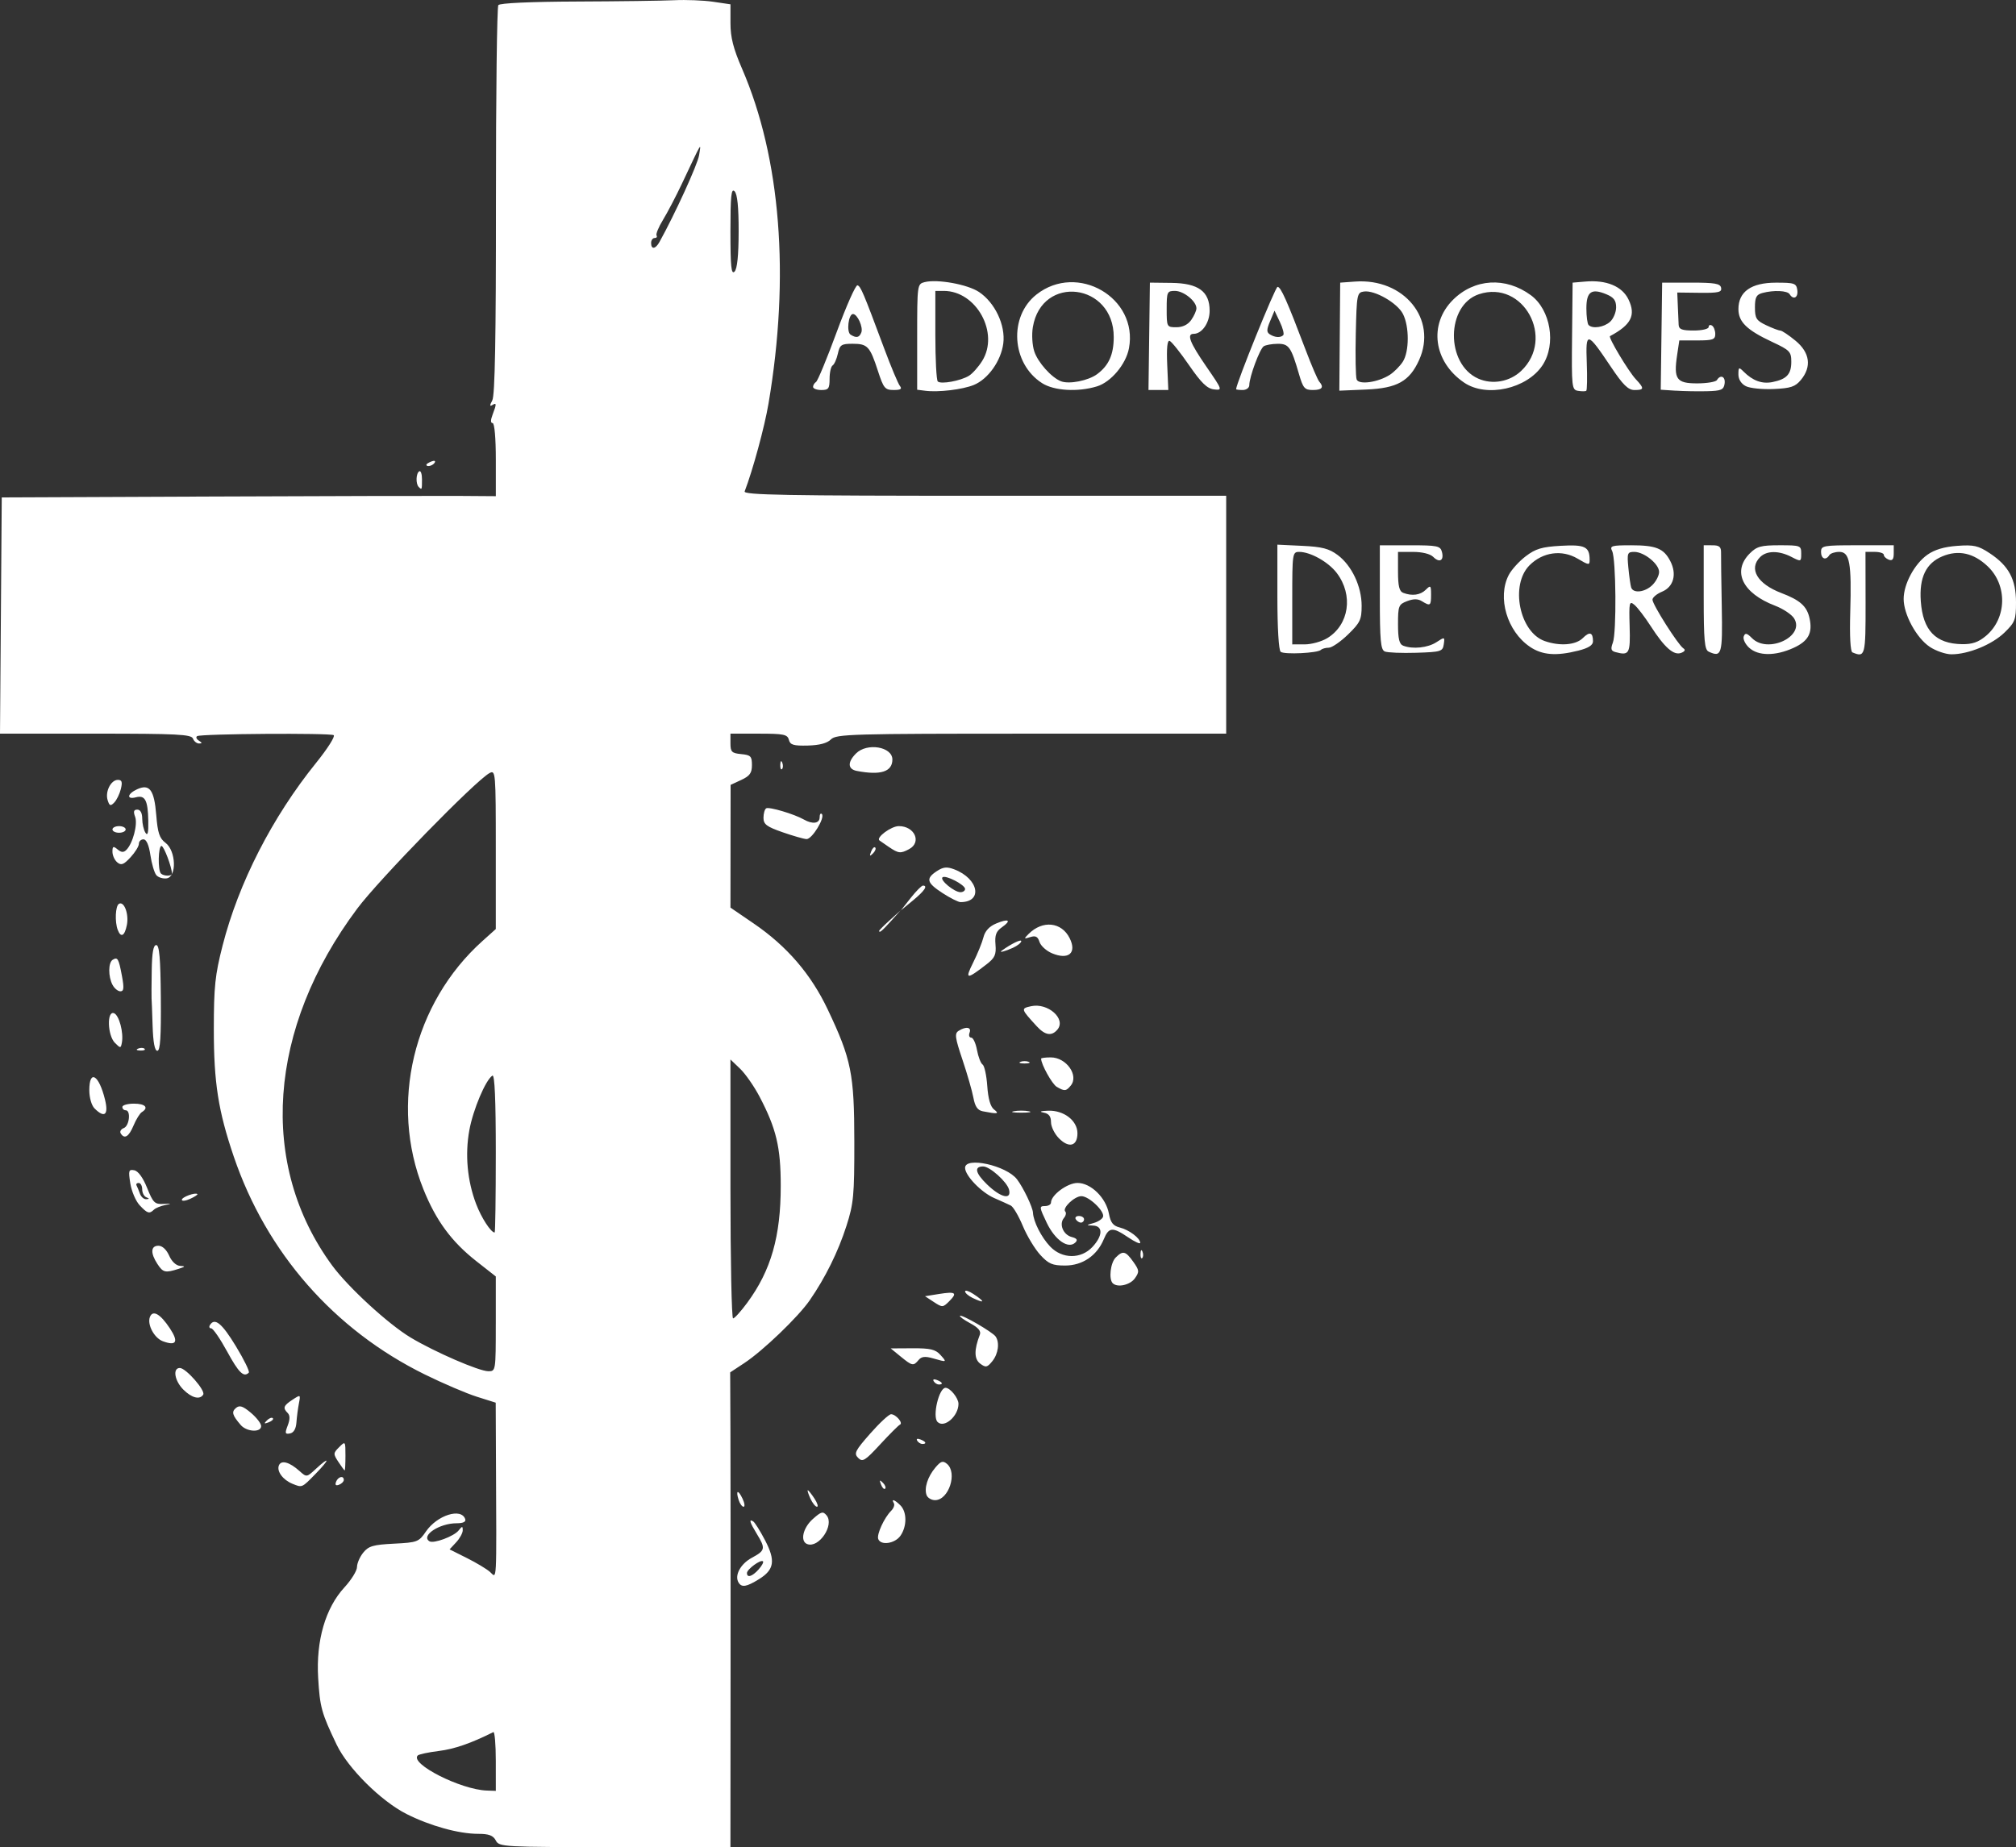 <?xml version="1.0" encoding="UTF-8" standalone="no"?>
<!-- Created with Inkscape (http://www.inkscape.org/) -->

<svg
   width="161.402mm"
   height="147.913mm"
   viewBox="0 0 161.402 147.913"
   version="1.1"
   id="svg1"
   xml:space="preserve"
   inkscape:export-filename="addc"
   inkscape:export-xdpi="96"
   inkscape:export-ydpi="96"
   xmlns:inkscape="http://www.inkscape.org/namespaces/inkscape"
   xmlns:sodipodi="http://sodipodi.sourceforge.net/DTD/sodipodi-0.dtd"
   xmlns="http://www.w3.org/2000/svg"
   xmlns:svg="http://www.w3.org/2000/svg"><rect x="0" y="0" width="161.402" height="147.913" fill="#333333" stroke="none"/><sodipodi:namedview
     id="namedview1"
     pagecolor="#ffffff"
     bordercolor="#000000"
     borderopacity="0.25"
     inkscape:showpageshadow="2"
     inkscape:pageopacity="0.0"
     inkscape:pagecheckerboard="0"
     inkscape:deskcolor="#d1d1d1"
     inkscape:document-units="mm"
     inkscape:zoom="0.22315867"
     inkscape:cx="259.90476"
     inkscape:cy="732.66255"
     inkscape:window-width="1360"
     inkscape:window-height="697"
     inkscape:window-x="1272"
     inkscape:window-y="249"
     inkscape:window-maximized="1"
     inkscape:current-layer="layer1" /><defs
     id="defs1" /><g
     inkscape:label="Camada 1"
     inkscape:groupmode="layer"
     id="layer1"><path
       style="fill:#ffffff"
       d="m 39.694,147.384 c -0.215,-0.402 -0.554,-0.529 -1.409,-0.529 -1.554,0 -3.85,-0.636 -5.74,-1.59 -2.033,-1.026 -4.69,-3.663 -5.594,-5.554 -1.212,-2.533 -1.339,-2.991 -1.479,-5.349 -0.177,-2.981 0.582,-5.594 2.106,-7.247 0.552,-0.599 1.004,-1.331 1.004,-1.626 0,-0.295 0.225,-0.815 0.5,-1.154 0.426,-0.526 0.793,-0.633 2.46,-0.717 1.875,-0.095 1.986,-0.137 2.559,-0.974 0.898,-1.31 2.836,-1.921 3.145,-0.991 0.072,0.216 -0.168,0.331 -0.693,0.331 -1.38,0 -2.886,1.001 -2.17,1.444 0.335,0.207 1.957,-0.395 2.334,-0.867 0.287,-0.359 0.331,-0.361 0.331,-0.016 0,0.219 -0.237,0.652 -0.527,0.964 l -0.527,0.566 1.387,0.695 c 0.763,0.382 1.596,0.883 1.85,1.112 0.562,0.506 0.523,1.241 0.477,-8.859 l -0.021,-4.696 -1.518,-0.479 C 37.334,111.584 35.461,110.782 34.006,110.066 26.743,106.488 21.331,100.312 18.714,92.615 c -1.24,-3.646 -1.596,-5.921 -1.595,-10.186 0.001,-3.424 0.098,-4.345 0.702,-6.709 1.284,-5.021 3.978,-10.286 7.492,-14.637 0.911,-1.129 1.542,-2.123 1.402,-2.21 -0.302,-0.186 -10.598,-0.115 -10.928,0.076 -0.125,0.072 -0.065,0.234 0.132,0.359 0.276,0.175 0.281,0.228 0.02,0.232 -0.186,0.002 -0.408,-0.175 -0.491,-0.393 -0.131,-0.34 -1.246,-0.397 -7.8,-0.397 H 0 l 0.07,-9.459 0.07,-9.459 16.801,-0.07 c 9.241,-0.038 18.14,-0.06 19.778,-0.049 l 2.977,0.021 v -2.927 c 0,-1.726 -0.106,-2.927 -0.258,-2.927 -0.168,0 -0.168,-0.238 0,-0.679 0.329,-0.866 0.324,-0.981 -0.033,-0.76 -0.205,0.127 -0.203,0.015 0.008,-0.379 0.213,-0.398 0.297,-5.002 0.293,-15.973 -0.004,-8.478 0.082,-15.533 0.19,-15.679 0.12,-0.162 2.56,-0.274 6.282,-0.288 3.347,-0.013 6.859,-0.06 7.805,-0.105 0.946,-0.045 2.345,0.01 3.109,0.123 l 1.389,0.205 v 1.507 c 0,1.139 0.226,2.029 0.924,3.64 3.102,7.159 3.851,16.636 2.12,26.836 -0.317,1.869 -1.255,5.32 -1.908,7.023 -0.11,0.288 3.286,0.35 19.209,0.35 h 19.343 v 9.525 9.525 h -15.592 c -14.438,0 -15.625,0.034 -16.05,0.459 -0.307,0.307 -0.919,0.47 -1.85,0.493 -1.151,0.029 -1.413,-0.05 -1.52,-0.459 -0.113,-0.433 -0.407,-0.493 -2.403,-0.493 h -2.274 v 0.777 c 0,0.683 0.104,0.787 0.86,0.86 0.761,0.073 0.86,0.175 0.86,0.877 0,0.636 -0.17,0.873 -0.854,1.191 l -0.854,0.397 -0.006,4.914 -0.006,4.914 1.861,1.271 c 2.663,1.82 4.585,4.053 5.93,6.892 1.889,3.985 2.122,5.143 2.126,10.583 0.004,4.31 -0.056,4.951 -0.632,6.747 -0.662,2.066 -1.687,4.141 -2.938,5.952 -0.921,1.334 -3.742,4.042 -5.234,5.026 l -1.135,0.748 0.021,4.787 c 0.011,2.633 0.016,11.186 0.01,19.008 l -0.011,14.221 h -9.251 c -8.98,0 -9.259,-0.015 -9.534,-0.529 z m 0,-6.372 c 0,-1.322 -0.089,-2.358 -0.198,-2.304 -1.78,0.894 -3.119,1.358 -4.361,1.511 -0.834,0.103 -1.595,0.266 -1.691,0.362 -0.655,0.655 3.431,2.732 5.523,2.808 l 0.728,0.026 z m 0,-34.996 v -3.797 l -1.565,-1.229 c -1.982,-1.557 -3.231,-3.259 -4.237,-5.771 -2.733,-6.826 -0.811,-14.884 4.739,-19.867 l 1.063,-0.954 v -6.379 c 0,-6.168 -0.017,-6.37 -0.499,-6.112 -1.116,0.597 -8.85,8.521 -10.592,10.852 -7.168,9.592 -7.937,20.507 -2.012,28.579 1.287,1.753 4.503,4.706 6.294,5.779 1.933,1.158 5.466,2.689 6.213,2.693 0.59,0.003 0.595,-0.032 0.595,-3.794 z m 20.131,-1.693 c 1.905,-2.586 2.684,-5.312 2.681,-9.373 -0.002,-3.092 -0.355,-4.572 -1.699,-7.135 -0.431,-0.821 -1.13,-1.825 -1.555,-2.232 l -0.772,-0.74 v 10.368 c 0,5.703 0.095,10.368 0.21,10.368 0.116,0 0.627,-0.566 1.136,-1.257 z M 39.694,92.335 c 0,-4.256 -0.089,-6.31 -0.27,-6.199 -0.541,0.334 -1.549,2.719 -1.849,4.375 -0.355,1.958 -0.163,4.042 0.544,5.905 0.42,1.106 1.185,2.285 1.484,2.285 0.05,0 0.091,-2.865 0.091,-6.366 z M 59.136,18.538 c 0.003,-1.963 -0.101,-2.994 -0.326,-3.22 -0.265,-0.265 -0.331,0.377 -0.331,3.214 0,2.808 0.068,3.478 0.326,3.22 0.218,-0.218 0.327,-1.286 0.331,-3.214 z m -6.342,0.846 c 1.249,-2.252 3.06,-6.218 3.175,-6.954 0.161,-1.032 0.292,-1.248 -1.367,2.265 -0.481,1.019 -1.164,2.326 -1.519,2.906 -0.355,0.579 -0.588,1.145 -0.519,1.257 0.069,0.112 -5.4e-4,0.203 -0.155,0.203 -0.154,0 -0.28,0.179 -0.28,0.397 0,0.539 0.346,0.5 0.665,-0.074 z m 6.337,107.348 c -0.347,-0.562 0.152,-1.495 1.061,-1.984 1.081,-0.582 1.114,-0.742 0.402,-1.909 -0.575,-0.943 -0.658,-1.23 -0.292,-1.004 0.13,0.08 0.555,0.757 0.946,1.505 0.857,1.639 0.745,2.361 -0.485,3.122 -0.999,0.618 -1.379,0.681 -1.632,0.271 z m 1.598,-1.045 c 0.264,-0.292 0.424,-0.587 0.356,-0.655 -0.175,-0.175 -1.283,0.634 -1.283,0.937 0,0.41 0.416,0.284 0.928,-0.281 z m 3.901,-2.035 c -0.589,-0.221 -0.351,-1.298 0.443,-2.006 0.676,-0.602 0.816,-0.639 1.104,-0.293 0.642,0.773 -0.62,2.647 -1.547,2.298 z m 5.681,-0.411 c -0.132,-0.37 0.478,-1.698 1.037,-2.257 0.201,-0.201 0.297,-0.474 0.215,-0.608 -0.237,-0.384 0.067,-0.284 0.523,0.173 0.531,0.531 0.533,1.68 0.004,2.436 -0.444,0.634 -1.585,0.799 -1.779,0.257 z M 59.135,120.112 c -0.25,-0.788 -0.042,-0.85 0.315,-0.093 0.167,0.353 0.203,0.642 0.081,0.642 -0.122,0 -0.3,-0.247 -0.396,-0.549 z m 5.743,-0.112 c -0.166,-0.364 -0.258,-0.661 -0.205,-0.661 0.053,0 0.291,0.298 0.53,0.661 0.238,0.364 0.331,0.661 0.205,0.661 -0.126,0 -0.364,-0.298 -0.53,-0.661 z m 9.308,-0.265 c -0.213,-0.555 0.078,-1.474 0.702,-2.213 0.434,-0.515 0.599,-0.568 0.924,-0.298 0.862,0.716 0.145,2.909 -0.951,2.909 -0.287,0 -0.591,-0.179 -0.675,-0.397 z m -3.65,-0.848 c -0.144,-0.377 -0.113,-0.407 0.148,-0.148 0.181,0.179 0.262,0.393 0.181,0.474 -0.082,0.082 -0.229,-0.065 -0.329,-0.326 z m -47.122,-0.065 c -0.756,-0.307 -1.268,-0.993 -1.089,-1.46 0.18,-0.468 0.842,-0.291 1.662,0.445 0.558,0.501 0.572,0.499 1.295,-0.172 1.145,-1.061 1.14,-0.794 -0.007,0.38 -1.119,1.146 -1.073,1.126 -1.861,0.807 z m 3.491,-0.159 c 0.161,-0.418 0.62,-0.527 0.62,-0.147 0,0.13 -0.173,0.302 -0.383,0.383 -0.256,0.098 -0.335,0.02 -0.236,-0.236 z m 0.187,-1.591 c -0.421,-0.642 -0.418,-0.706 0.06,-1.183 0.497,-0.497 0.505,-0.486 0.505,0.679 0,0.651 -0.027,1.183 -0.06,1.183 -0.033,0 -0.26,-0.305 -0.505,-0.679 z m 41.613,-0.323 c -0.355,-0.355 -0.249,-0.568 0.965,-1.948 0.75,-0.852 1.501,-1.549 1.669,-1.549 0.386,0 0.993,0.711 0.712,0.834 -0.115,0.051 -0.826,0.76 -1.579,1.576 -1.22,1.322 -1.413,1.441 -1.768,1.086 z m 4.726,-1.377 c -0.093,-0.15 0.013,-0.194 0.249,-0.104 0.458,0.176 0.542,0.366 0.162,0.366 -0.137,0 -0.322,-0.118 -0.411,-0.262 z M 23.034,114.156 c 0.19,-0.5 0.19,-0.809 9e-4,-0.999 -0.408,-0.408 -0.342,-0.593 0.381,-1.066 0.648,-0.425 0.654,-0.422 0.514,0.3 -0.078,0.401 -0.167,1.086 -0.198,1.521 -0.036,0.511 -0.219,0.822 -0.515,0.879 -0.396,0.076 -0.421,-0.01 -0.183,-0.636 z m -3.764,-0.043 c -0.678,-0.789 -0.75,-1.054 -0.373,-1.367 0.284,-0.235 0.547,-0.149 1.188,0.39 0.453,0.381 0.823,0.861 0.823,1.066 0,0.531 -1.16,0.468 -1.639,-0.09 z m 2.097,-0.364 c 0.179,-0.181 0.393,-0.262 0.474,-0.181 0.082,0.082 -0.065,0.229 -0.326,0.329 -0.377,0.144 -0.407,0.113 -0.148,-0.148 z m 53.693,0.121 c -0.43,-0.43 0.11,-2.734 0.641,-2.734 0.37,0 1.035,0.824 1.035,1.283 0,0.989 -1.146,1.981 -1.676,1.451 z M 14.679,111.281 c -0.706,-0.706 -0.872,-1.732 -0.28,-1.732 0.482,0 2.069,1.81 1.87,2.132 -0.268,0.434 -0.919,0.27 -1.59,-0.401 z m 60.074,-0.67 c -0.093,-0.15 0.013,-0.194 0.249,-0.104 0.458,0.176 0.542,0.366 0.162,0.366 -0.137,0 -0.322,-0.118 -0.411,-0.262 z m -56.572,-2.386 c -0.554,-1.018 -1.127,-1.85 -1.272,-1.85 -0.146,0 -0.191,-0.119 -0.101,-0.265 0.382,-0.618 0.958,-0.147 2.077,1.696 0.655,1.078 1.12,2.031 1.034,2.117 -0.404,0.404 -0.806,0.012 -1.737,-1.698 z m 60.299,0.98 c -0.493,-0.362 -0.504,-1.104 -0.034,-2.32 0.112,-0.29 -0.12,-0.567 -0.765,-0.914 -0.509,-0.274 -0.88,-0.544 -0.825,-0.6 0.134,-0.134 2.601,1.297 2.851,1.653 0.338,0.482 0.219,1.389 -0.261,1.98 -0.409,0.504 -0.522,0.528 -0.967,0.201 z m -6.375,-0.573 -0.794,-0.651 1.745,-0.01 c 1.417,-0.008 1.835,0.09 2.224,0.52 0.55,0.608 0.545,0.611 -0.583,0.287 -0.636,-0.182 -0.921,-0.15 -1.155,0.132 -0.414,0.499 -0.511,0.48 -1.437,-0.279 z m -59.07,-1.226 c -0.688,-0.256 -1.265,-1.336 -1.035,-1.936 0.229,-0.597 0.833,-0.256 1.598,0.901 0.721,1.089 0.529,1.441 -0.564,1.035 z m 61.728,-3.14 -0.707,-0.464 1.111,-0.178 c 1.346,-0.215 1.509,-0.1 0.826,0.583 -0.503,0.503 -0.549,0.505 -1.23,0.059 z m 3.097,-0.331 c -0.327,-0.158 -0.595,-0.391 -0.595,-0.517 0,-0.127 0.298,-0.035 0.661,0.203 0.97,0.636 0.936,0.798 -0.066,0.314 z m 11.223,-1.176 c -0.33,-0.33 -0.178,-1.636 0.239,-2.054 0.578,-0.578 0.792,-0.527 1.406,0.336 0.487,0.684 0.499,0.804 0.135,1.323 -0.381,0.544 -1.405,0.771 -1.781,0.395 z M 12.605,101.224 c -0.572,-0.873 -0.54,-1.465 0.08,-1.465 0.309,0 0.644,0.31 0.858,0.794 0.212,0.48 0.561,0.804 0.882,0.82 0.442,0.022 0.42,0.062 -0.131,0.238 -1.063,0.341 -1.239,0.3 -1.689,-0.388 z m 70.676,-0.737 c -0.434,-0.473 -1.061,-1.514 -1.394,-2.313 -0.333,-0.799 -0.765,-1.533 -0.96,-1.632 -0.195,-0.098 -0.792,-0.368 -1.325,-0.6 -1.035,-0.449 -2.337,-1.798 -2.337,-2.421 0,-0.921 3.314,-0.187 4.158,0.921 0.506,0.663 1.257,2.234 1.278,2.671 0.034,0.718 0.671,1.972 1.377,2.712 0.957,1.003 2.471,1.015 3.386,0.028 0.83,-0.895 0.854,-1.672 0.053,-1.708 -0.58,-0.026 -0.578,-0.031 0.046,-0.206 0.353,-0.099 0.689,-0.322 0.747,-0.495 0.147,-0.44 -1.125,-1.654 -1.733,-1.654 -0.555,0 -1.56,0.963 -1.288,1.234 0.095,0.095 0.045,0.327 -0.112,0.515 -0.407,0.491 -0.058,1.343 0.624,1.521 0.413,0.108 0.5,0.234 0.299,0.435 -0.559,0.559 -1.627,-0.173 -2.299,-1.576 -0.597,-1.247 -0.607,-1.336 -0.149,-1.336 0.27,0 0.491,-0.124 0.491,-0.277 0,-0.603 1.312,-1.575 2.125,-1.575 1.065,0 2.272,1.178 2.511,2.451 0.137,0.732 0.335,0.983 0.879,1.119 0.735,0.183 1.628,0.856 1.628,1.225 0,0.119 -0.433,-0.079 -0.963,-0.438 -1.247,-0.846 -1.548,-0.824 -1.95,0.146 -0.547,1.32 -1.708,2.111 -3.098,2.111 -1.024,0 -1.327,-0.131 -1.996,-0.86 z m -2.5,-5.229 c -0.162,-0.618 -1.536,-1.849 -2.065,-1.849 -0.747,0 -0.635,0.525 0.305,1.438 1.095,1.063 1.985,1.271 1.76,0.411 z m 10.528,5.14 c 0.013,-0.308 0.075,-0.371 0.16,-0.16 0.076,0.191 0.067,0.419 -0.021,0.507 -0.088,0.088 -0.15,-0.068 -0.139,-0.347 z m -5.18,-2.756 c -0.09,-0.146 0.022,-0.265 0.249,-0.265 0.227,0 0.412,0.119 0.412,0.265 0,0.146 -0.112,0.265 -0.249,0.265 -0.137,0 -0.323,-0.119 -0.412,-0.265 z M 11.179,96.515 c -0.309,-0.329 -0.645,-1.115 -0.746,-1.747 -0.165,-1.033 -0.133,-1.139 0.317,-1.052 0.312,0.06 0.699,0.592 1.03,1.416 0.479,1.193 0.606,1.315 1.324,1.278 0.651,-0.034 0.674,-0.018 0.132,0.088 -0.364,0.072 -0.775,0.239 -0.913,0.373 -0.368,0.355 -0.522,0.307 -1.145,-0.356 z m 0.536,-0.635 c -0.182,-0.073 -0.331,-0.362 -0.331,-0.641 0,-0.279 -0.126,-0.507 -0.28,-0.507 -0.154,0 -0.232,0.089 -0.173,0.198 0.059,0.109 0.181,0.407 0.272,0.661 0.091,0.255 0.317,0.454 0.504,0.442 0.266,-0.016 0.267,-0.05 0.008,-0.154 z m 2.844,0.2 c 0,-0.22 1.085,-0.616 1.246,-0.455 0.043,0.043 -0.219,0.215 -0.584,0.381 -0.364,0.166 -0.663,0.199 -0.663,0.074 z m 70.232,-4.911 c -0.356,-0.356 -0.647,-0.942 -0.647,-1.302 0,-0.469 -0.169,-0.688 -0.595,-0.77 -0.384,-0.074 -0.256,-0.127 0.361,-0.151 1.259,-0.047 2.351,0.792 2.351,1.807 0,1.026 -0.67,1.215 -1.47,0.415 z M 9.663,90.761 c -0.091,-0.147 0.021,-0.338 0.249,-0.425 0.45,-0.173 0.581,-1.425 0.149,-1.425 -0.146,0 -0.265,-0.119 -0.265,-0.265 0,-0.146 0.417,-0.265 0.926,-0.265 0.909,0 1.21,0.322 0.634,0.678 -0.16,0.099 -0.46,0.582 -0.665,1.074 -0.377,0.903 -0.727,1.116 -1.029,0.627 z m -2.097,-2.001 c -0.237,-0.237 -0.416,-0.863 -0.416,-1.455 0,-1.697 0.77,-1.24 1.256,0.747 0.302,1.234 -0.032,1.517 -0.84,0.709 z m 71.115,0.233 c -0.414,-0.081 -0.618,-0.377 -0.75,-1.088 -0.1,-0.537 -0.494,-1.907 -0.876,-3.044 -0.596,-1.77 -0.64,-2.102 -0.308,-2.311 0.592,-0.374 1.05,-0.299 0.879,0.144 -0.084,0.218 -0.026,0.397 0.129,0.397 0.154,0 0.363,0.446 0.463,0.992 0.1,0.546 0.302,1.07 0.449,1.165 0.146,0.095 0.315,0.869 0.374,1.72 0.071,1.021 0.255,1.66 0.54,1.878 0.461,0.353 0.293,0.38 -0.899,0.147 z m 2.487,-0.004 c 0.327,-0.063 0.863,-0.063 1.191,0 0.327,0.063 0.059,0.115 -0.595,0.115 -0.655,0 -0.923,-0.052 -0.595,-0.115 z m 3.437,-1.953 c -0.371,-0.216 -1.254,-1.807 -1.254,-2.259 0,-0.055 0.349,-0.1 0.775,-0.1 1.246,0 2.269,1.45 1.596,2.262 -0.373,0.45 -0.493,0.46 -1.116,0.097 z m -2.908,-2.005 c 0.182,-0.073 0.48,-0.073 0.661,0 0.182,0.073 0.033,0.133 -0.331,0.133 -0.364,0 -0.513,-0.06 -0.331,-0.133 z M 11.07,83.968 c 0.191,-0.076 0.419,-0.067 0.507,0.021 0.088,0.088 -0.068,0.15 -0.347,0.139 -0.308,-0.013 -0.371,-0.075 -0.16,-0.16 z m 1.147,-1.843 c -0.035,-1.113 -0.073,-2.095 -0.083,-2.183 -0.01,-0.088 -0.004,-1.082 0.013,-2.21 0.022,-1.447 0.129,-2.05 0.362,-2.05 0.249,7e-5 0.34,1.042 0.367,4.233 0.027,3.119 -0.047,4.233 -0.279,4.233 -0.211,0 -0.337,-0.67 -0.38,-2.023 z m -3.015,1.39 c -0.598,-0.598 -0.66,-2.601 -0.073,-2.376 0.409,0.157 0.782,1.565 0.627,2.368 -0.086,0.448 -0.113,0.449 -0.554,0.008 z m 73.807,-1.326 c -1.285,-1.401 -1.292,-1.428 -0.459,-1.611 1.343,-0.295 2.82,1.012 2.111,1.867 -0.457,0.551 -0.987,0.468 -1.652,-0.256 z M 9.012,78.874 c -0.356,-0.665 -0.351,-1.79 0.008,-2.013 0.399,-0.247 0.481,-0.103 0.742,1.289 0.181,0.969 0.155,1.235 -0.123,1.235 -0.194,0 -0.477,-0.23 -0.627,-0.512 z m 68.903,-1.799 c 0.348,-0.694 0.717,-1.601 0.821,-2.017 0.125,-0.501 0.466,-0.872 1.013,-1.102 1.012,-0.426 1.266,-0.261 0.463,0.301 -0.465,0.326 -0.576,0.626 -0.513,1.383 0.068,0.81 -0.048,1.067 -0.713,1.582 -1.615,1.25 -1.76,1.23 -1.07,-0.147 z m 6.307,-0.737 c -0.451,-0.19 -0.901,-0.599 -1,-0.909 -0.137,-0.43 -0.312,-0.521 -0.741,-0.385 -0.519,0.165 -0.529,0.145 -0.131,-0.253 1.12,-1.12 2.638,-0.963 3.287,0.338 0.592,1.187 -0.087,1.767 -1.416,1.209 z m -4.024,-0.207 c 0.754,-0.548 1.565,-0.943 1.565,-0.762 0,0.126 -0.303,0.366 -0.674,0.535 -0.618,0.282 -1.155,0.418 -0.892,0.227 z M 9.428,74.469 c -0.246,-0.641 -0.191,-1.913 0.091,-2.087 0.411,-0.254 0.815,0.812 0.639,1.69 -0.178,0.89 -0.478,1.053 -0.73,0.397 z m 60.958,0.071 c 0,-0.045 0.387,-0.432 0.86,-0.86 l 0.86,-0.777 -0.777,0.86 c -0.724,0.802 -0.943,0.982 -0.943,0.777 z m 2.523,-2.629 c 0.431,-0.546 0.873,-0.992 0.983,-0.992 0.413,-2e-5 0.127,0.424 -0.803,1.191 l -0.963,0.794 z m 2.557,-0.39 c -1.279,-0.829 -1.368,-1.167 -0.462,-1.761 0.512,-0.336 0.805,-0.366 1.389,-0.144 1.961,0.746 2.324,2.626 0.507,2.626 -0.177,0 -0.822,-0.324 -1.434,-0.721 z m 1.799,-0.331 c 0,-0.34 -1.587,-1.154 -1.811,-0.93 -0.221,0.222 0.953,1.187 1.443,1.187 0.202,0 0.368,-0.116 0.368,-0.258 z M 12.51,70.072 c -0.156,-0.189 -0.367,-0.909 -0.47,-1.6 -0.12,-0.805 -0.319,-1.257 -0.554,-1.257 -0.202,0 -0.367,0.161 -0.367,0.358 0,0.197 -0.302,0.684 -0.671,1.083 -0.546,0.589 -0.743,0.664 -1.058,0.403 -0.213,-0.177 -0.387,-0.559 -0.387,-0.85 0,-0.447 0.064,-0.476 0.408,-0.19 0.302,0.251 0.485,0.262 0.706,0.041 0.517,-0.517 0.924,-2.055 0.701,-2.655 -0.156,-0.42 -0.109,-0.57 0.177,-0.57 0.246,0 0.39,0.266 0.392,0.728 0.002,0.4 0.119,0.906 0.259,1.124 0.18,0.281 0.246,-0.002 0.227,-0.965 -0.034,-1.645 -0.257,-2.067 -0.991,-1.875 -0.772,0.202 -0.699,-0.28 0.097,-0.643 1,-0.456 1.369,0.044 1.532,2.076 0.114,1.421 0.257,1.849 0.738,2.212 0.847,0.639 0.917,2.729 0.095,2.847 -0.304,0.043 -0.68,-0.076 -0.835,-0.265 z m 1.255,-0.114 c 0,-0.503 -0.646,-2.214 -0.836,-2.214 -0.263,0 -0.303,1.948 -0.046,2.205 0.224,0.224 0.882,0.231 0.882,0.009 z m 55.976,-1.762 c 0.099,-0.261 0.247,-0.408 0.329,-0.326 0.082,0.082 1.7e-4,0.295 -0.181,0.474 -0.261,0.259 -0.292,0.229 -0.148,-0.148 z m 1.431,-0.364 c -0.36,-0.243 -0.703,-0.48 -0.763,-0.528 -0.295,-0.234 0.941,-1.148 1.552,-1.148 1.269,0 1.847,1.295 0.823,1.843 -0.684,0.366 -0.846,0.349 -1.612,-0.168 z m -8.526,-1.189 c -1.272,-0.443 -1.521,-0.633 -1.521,-1.154 0,-0.343 0.097,-0.684 0.216,-0.757 0.23,-0.142 2.254,0.459 3.021,0.898 0.693,0.396 1.26,0.316 1.26,-0.178 0,-0.243 0.079,-0.362 0.175,-0.266 0.282,0.282 -0.786,2.032 -1.227,2.009 -0.222,-0.011 -1.087,-0.26 -1.924,-0.551 z M 9.003,66.422 c 0,-0.146 0.238,-0.265 0.529,-0.265 0.291,0 0.529,0.119 0.529,0.265 0,0.146 -0.238,0.265 -0.529,0.265 -0.291,0 -0.529,-0.119 -0.529,-0.265 z m -0.384,-2.342 c -0.216,-0.68 0.261,-1.627 0.819,-1.627 0.321,0 0.375,0.167 0.238,0.728 -0.098,0.4 -0.337,0.89 -0.531,1.088 -0.296,0.303 -0.38,0.273 -0.526,-0.188 z m 59.982,-2.343 c -0.737,-0.142 -0.763,-0.704 -0.066,-1.401 0.88,-0.88 2.91,-0.541 2.91,0.486 0,0.979 -0.941,1.282 -2.844,0.915 z m -6.131,-0.497 c 0.013,-0.308 0.075,-0.371 0.16,-0.16 0.076,0.191 0.067,0.419 -0.021,0.507 -0.088,0.088 -0.15,-0.068 -0.139,-0.347 z m 40.063,-9.04 c -0.157,-0.118 -0.265,-1.904 -0.265,-4.391 v -4.192 l 1.984,0.094 c 1.596,0.076 2.153,0.22 2.845,0.737 1.129,0.843 1.917,2.514 1.917,4.065 0,1.105 -0.119,1.355 -1.09,2.298 -0.6,0.582 -1.294,1.058 -1.543,1.058 -0.249,0 -0.532,0.079 -0.629,0.175 -0.258,0.258 -2.912,0.386 -3.22,0.155 z m 3.725,-1.094 c 1.757,-1.071 2.106,-3.452 0.765,-5.219 -0.67,-0.883 -2.107,-1.691 -3.009,-1.691 -0.538,0 -0.555,0.118 -0.555,3.704 v 3.704 l 0.992,-9.9e-4 c 0.546,-5.5e-4 1.359,-0.225 1.807,-0.498 z m 4.609,1.065 c -0.329,-0.14 -0.397,-0.884 -0.397,-4.337 v -4.167 l 2.417,2.1e-4 c 2.194,1.9e-4 2.429,0.049 2.555,0.529 0.181,0.691 -0.193,0.905 -0.698,0.4 -0.24,-0.24 -0.883,-0.399 -1.609,-0.399 h -1.21 v 1.559 c 0,1.178 0.102,1.598 0.419,1.72 0.711,0.273 1.377,0.179 1.812,-0.255 0.378,-0.378 0.416,-0.342 0.416,0.397 0,0.897 -0.062,0.942 -0.731,0.528 -0.324,-0.201 -0.674,-0.203 -1.187,-0.007 -0.68,0.26 -0.728,0.38 -0.728,1.844 0,1.184 0.102,1.605 0.419,1.726 0.767,0.294 1.973,0.166 2.658,-0.283 0.661,-0.433 0.675,-0.43 0.586,0.169 -0.085,0.575 -0.22,0.617 -2.207,0.679 -1.164,0.036 -2.295,-0.01 -2.514,-0.103 z m 11.619,-0.376 c -1.826,-1.231 -2.628,-3.946 -1.697,-5.746 0.218,-0.422 0.83,-1.098 1.36,-1.502 0.791,-0.603 1.294,-0.753 2.809,-0.839 1.932,-0.109 2.301,0.068 2.309,1.11 0.004,0.461 -0.052,0.456 -0.964,-0.082 -1.256,-0.741 -2.786,-0.53 -3.847,0.531 -1.571,1.571 -0.811,5.359 1.216,6.07 1.209,0.423 2.485,0.323 3.047,-0.238 0.547,-0.547 0.816,-0.464 0.816,0.255 0,0.316 -0.357,0.543 -1.175,0.75 -1.779,0.448 -2.884,0.36 -3.875,-0.307 z m 6.849,0.426 c -0.357,-0.096 -0.4,-0.252 -0.208,-0.758 0.302,-0.793 0.256,-6.704 -0.057,-7.333 -0.207,-0.417 -0.058,-0.463 1.517,-0.463 1.997,0 2.611,0.248 3.139,1.269 0.54,1.043 0.264,2.063 -0.661,2.446 -0.422,0.175 -0.767,0.463 -0.767,0.641 0,0.388 2.061,3.635 2.474,3.897 0.186,0.118 0.123,0.248 -0.176,0.363 -0.593,0.228 -1.327,-0.417 -2.442,-2.146 -0.473,-0.734 -1.06,-1.5 -1.303,-1.702 -0.408,-0.339 -0.438,-0.203 -0.381,1.731 0.064,2.186 -0.028,2.352 -1.136,2.054 z m 2.964,-5.379 c 0.291,-0.291 0.529,-0.759 0.529,-1.039 0,-0.638 -1.198,-1.607 -1.988,-1.607 -0.548,0 -0.584,0.095 -0.473,1.257 0.066,0.691 0.167,1.406 0.224,1.587 0.158,0.505 1.115,0.394 1.707,-0.198 z m 4.498,5.342 c -0.328,-0.151 -0.397,-0.904 -0.397,-4.35 v -4.167 l 0.7,2.1e-4 c 0.552,1.6e-4 0.697,0.125 0.688,0.596 -0.006,0.327 0.02,2.262 0.057,4.299 0.071,3.85 -0.002,4.105 -1.048,3.623 z m 3.234,-0.317 c -0.314,-0.292 -0.505,-0.7 -0.426,-0.906 0.115,-0.301 0.247,-0.271 0.667,0.149 1.267,1.267 4.263,-0.149 3.364,-1.59 -0.195,-0.313 -0.88,-0.769 -1.521,-1.014 -2.617,-0.999 -3.462,-2.751 -2.022,-4.191 0.557,-0.557 0.895,-0.649 2.381,-0.649 1.676,0 1.732,0.022 1.732,0.668 0,0.655 -0.016,0.66 -0.781,0.265 -1.003,-0.519 -1.982,-0.514 -2.508,0.012 -0.938,0.938 -0.224,2.148 1.701,2.88 1.5,0.57 2.043,1.056 2.254,2.017 0.26,1.183 -0.093,1.836 -1.287,2.378 -1.455,0.661 -2.831,0.653 -3.554,-0.021 z m 8.275,0.378 c -0.162,-0.068 -0.23,-1.299 -0.175,-3.186 0.116,-3.991 -0.042,-4.864 -0.88,-4.864 -0.349,0 -0.707,0.119 -0.797,0.265 -0.277,0.447 -0.661,0.293 -0.661,-0.265 0,-0.497 0.176,-0.529 2.91,-0.529 h 2.91 v 0.653 c 0,0.472 -0.11,0.611 -0.397,0.501 -0.218,-0.084 -0.397,-0.259 -0.397,-0.389 0,-0.13 -0.33,-0.236 -0.734,-0.236 h -0.734 l 0.007,4.101 c 0.007,4.23 -0.032,4.376 -1.052,3.948 z m 6.191,-0.445 c -1.061,-0.705 -2.09,-2.593 -2.09,-3.835 0,-1.191 0.863,-2.801 1.895,-3.536 0.576,-0.41 1.344,-0.64 2.392,-0.716 1.335,-0.097 1.687,-0.017 2.607,0.593 1.523,1.008 2.1,2.087 2.101,3.929 9.1e-4,1.396 -0.078,1.603 -0.921,2.421 -0.991,0.963 -2.89,1.742 -4.246,1.742 -0.462,0 -1.244,-0.269 -1.739,-0.597 z m 4.5,-0.877 c 1.676,-1.41 1.736,-4.065 0.127,-5.582 -1.124,-1.06 -2.335,-1.325 -3.614,-0.79 -1.315,0.549 -1.867,1.7 -1.73,3.602 0.169,2.34 1.188,3.399 3.303,3.433 0.817,0.013 1.314,-0.159 1.913,-0.663 z M 33.521,38.993 c -0.249,-0.249 -0.219,-1.089 0.044,-1.252 0.121,-0.075 0.22,0.216 0.22,0.646 0,0.852 -0.006,0.865 -0.265,0.606 z m 0.617,-1.78 c 0,-0.057 0.185,-0.175 0.411,-0.262 0.235,-0.09 0.342,-0.046 0.249,0.104 -0.155,0.251 -0.66,0.372 -0.66,0.158 z M 74.09,31.294 73.429,31.21 v -4.234 c 0,-4.18 0.008,-4.236 0.6,-4.384 1.023,-0.257 3.431,0.18 4.347,0.788 1.281,0.851 2.136,2.661 1.948,4.124 -0.18,1.398 -1.22,2.86 -2.366,3.326 -0.9,0.366 -2.821,0.596 -3.868,0.464 z m 3.487,-1.204 c 0.281,-0.172 0.757,-0.707 1.058,-1.189 1.39,-2.232 -0.461,-5.605 -3.077,-5.605 H 74.884 v 3.528 c 0,1.94 0.087,3.615 0.194,3.722 0.245,0.245 1.823,-0.042 2.499,-0.455 z m 48.768,1.21 c -0.506,-0.083 -0.527,-0.274 -0.485,-4.376 l 0.044,-4.29 1.014,-0.087 c 1.696,-0.146 2.957,0.379 3.464,1.442 0.6,1.258 0.212,2.023 -1.486,2.929 -0.159,0.085 1.48,2.822 2.062,3.444 0.701,0.75 0.687,0.871 -0.099,0.871 -0.503,0 -0.916,-0.405 -1.882,-1.845 -1.926,-2.871 -2.036,-2.89 -1.939,-0.338 0.045,1.186 0.026,2.197 -0.041,2.246 -0.068,0.049 -0.361,0.051 -0.652,0.003 z m 2.559,-5.532 c 0.266,-0.241 0.484,-0.762 0.484,-1.159 0,-0.55 -0.186,-0.798 -0.789,-1.047 -1.191,-0.493 -1.592,-0.207 -1.592,1.136 0,0.635 0.079,1.234 0.176,1.331 0.321,0.321 1.23,0.183 1.721,-0.261 z m 5.246,5.519 -1.191,-0.078 0.057,-4.288 0.057,-4.288 h 2.32 c 1.905,0 2.335,0.075 2.401,0.418 0.067,0.35 -0.213,0.415 -1.716,0.397 l -1.796,-0.022 0.045,1.058 c 0.025,0.582 0.054,1.267 0.066,1.521 0.017,0.369 0.262,0.463 1.211,0.463 0.662,0 1.191,-0.125 1.191,-0.28 0,-0.154 0.119,-0.207 0.265,-0.117 0.146,0.09 0.265,0.395 0.265,0.677 0,0.445 -0.191,0.514 -1.439,0.514 h -1.439 l -0.175,1.164 c -0.291,1.94 -0.055,2.275 1.6,2.275 0.782,0 1.495,-0.119 1.585,-0.265 0.294,-0.475 0.7,-0.278 0.614,0.298 -0.072,0.482 -0.274,0.567 -1.407,0.595 -0.728,0.018 -1.859,-0.002 -2.514,-0.045 z m -69.056,-0.303 c 0,-0.137 0.108,-0.315 0.239,-0.397 0.131,-0.081 0.874,-1.875 1.65,-3.986 0.776,-2.111 1.526,-3.8 1.667,-3.753 0.263,0.088 0.455,0.54 2.146,5.077 0.543,1.455 1.104,2.795 1.247,2.977 0.196,0.248 0.071,0.33 -0.5,0.329 -0.691,-0.002 -0.805,-0.14 -1.254,-1.521 -0.643,-1.978 -0.832,-2.181 -2.031,-2.181 -0.901,0 -1.023,0.082 -1.179,0.791 -0.096,0.435 -0.284,0.859 -0.418,0.942 -0.134,0.083 -0.244,0.561 -0.244,1.061 0,0.795 -0.084,0.91 -0.661,0.91 -0.364,0 -0.661,-0.112 -0.661,-0.249 z m 3.865,-4.361 c 0.161,-0.419 -0.318,-1.476 -0.669,-1.476 -0.363,0 -0.533,1.434 -0.196,1.649 0.46,0.293 0.704,0.244 0.864,-0.173 z m 14.466,4.056 c -2.449,-1.568 -2.684,-5.332 -0.443,-7.095 3.276,-2.577 8.161,0.264 7.403,4.306 -0.241,1.283 -1.442,2.711 -2.568,3.053 -1.536,0.466 -3.43,0.353 -4.392,-0.263 z m 4.417,-0.722 c 0.928,-0.689 1.321,-1.566 1.324,-2.958 0.011,-4.331 -5.758,-5.052 -6.475,-0.808 -0.1,0.594 -0.05,1.453 0.114,1.95 0.29,0.88 1.368,2.087 2.133,2.389 0.656,0.259 2.193,-0.044 2.904,-0.572 z m 4.163,-3.024 0.056,-4.3 1.731,0.021 c 2.151,0.026 3.052,0.685 3.052,2.233 0,0.96 -0.614,1.847 -1.278,1.847 -0.581,0 -0.311,0.698 1.01,2.616 1.306,1.896 1.313,1.916 0.609,1.833 -0.541,-0.064 -1.015,-0.525 -1.987,-1.936 -0.702,-1.019 -1.403,-1.895 -1.557,-1.948 -0.187,-0.064 -0.252,0.577 -0.193,1.919 l 0.088,2.014 -0.794,-5.91e-4 -0.794,-5.92e-4 z m 3.369,-1.316 c 0.227,-0.323 0.412,-0.74 0.412,-0.926 0,-0.568 -1.02,-1.396 -1.72,-1.396 -0.625,0 -0.661,0.079 -0.661,1.455 0,1.434 0.011,1.455 0.779,1.455 0.505,0 0.924,-0.207 1.191,-0.588 z m 3.589,5.549 c 0.012,-0.473 3.133,-8.181 3.317,-8.192 0.258,-0.015 0.753,1.095 2.264,5.083 0.469,1.237 0.952,2.362 1.074,2.5 0.401,0.454 0.233,0.675 -0.514,0.675 -0.65,0 -0.778,-0.146 -1.101,-1.257 -0.637,-2.193 -0.815,-2.448 -1.711,-2.443 -0.45,0.002 -0.952,0.092 -1.117,0.198 -0.318,0.207 -1.156,2.463 -1.156,3.114 0,0.213 -0.238,0.388 -0.529,0.388 -0.291,0 -0.528,-0.03 -0.527,-0.066 z m 3.774,-4.326 c 0.088,-0.088 -0.034,-0.565 -0.27,-1.06 l -0.429,-0.901 -0.354,0.842 c -0.286,0.68 -0.289,0.883 -0.016,1.056 0.403,0.256 0.851,0.282 1.07,0.063 z m 4.525,0.119 0.034,-4.325 1.191,-0.086 c 3.915,-0.284 6.604,3.01 5.128,6.281 -0.769,1.705 -1.76,2.259 -4.225,2.364 l -2.162,0.092 z m 4.023,3.045 c 0.332,-0.218 0.791,-0.681 1.02,-1.03 0.528,-0.806 0.535,-2.828 0.013,-3.838 -0.455,-0.881 -2.258,-1.914 -3.124,-1.791 -0.55,0.078 -0.578,0.223 -0.65,3.375 -0.041,1.811 -0.01,3.461 0.069,3.667 0.174,0.454 1.737,0.23 2.672,-0.383 z m 5.93,0.633 c -2.446,-1.664 -2.851,-4.665 -0.895,-6.62 1.714,-1.714 4.226,-1.864 6.246,-0.373 1.576,1.163 2.036,3.916 0.936,5.594 -1.246,1.901 -4.489,2.623 -6.287,1.399 z m 4.571,-0.934 c 2.751,-2.61 0.168,-7.314 -3.374,-6.145 -2.648,0.874 -2.693,5.591 -0.064,6.761 1.132,0.504 2.52,0.255 3.439,-0.617 z m 17.987,1.221 c -0.37,-0.187 -0.595,-0.544 -0.595,-0.941 0,-0.583 0.037,-0.603 0.418,-0.222 0.73,0.73 1.476,1.001 2.302,0.836 1.143,-0.229 1.514,-0.627 1.514,-1.626 0,-0.806 -0.12,-0.93 -1.521,-1.585 -2.04,-0.953 -2.712,-1.606 -2.712,-2.635 0,-1.392 1.022,-2.113 2.996,-2.115 1.494,-0.002 1.641,0.049 1.719,0.594 0.086,0.602 -0.313,0.817 -0.614,0.331 -0.182,-0.294 -1.269,-0.343 -2.183,-0.098 -0.484,0.13 -0.595,0.346 -0.595,1.157 0,0.874 0.111,1.05 0.9,1.424 0.495,0.235 1.004,0.427 1.13,0.427 0.127,0 0.674,0.366 1.217,0.813 1.155,0.952 1.309,2.085 0.428,3.145 -0.451,0.542 -0.814,0.663 -2.174,0.724 -0.898,0.041 -1.901,-0.062 -2.228,-0.228 z"
       id="path2" /></g></svg>
